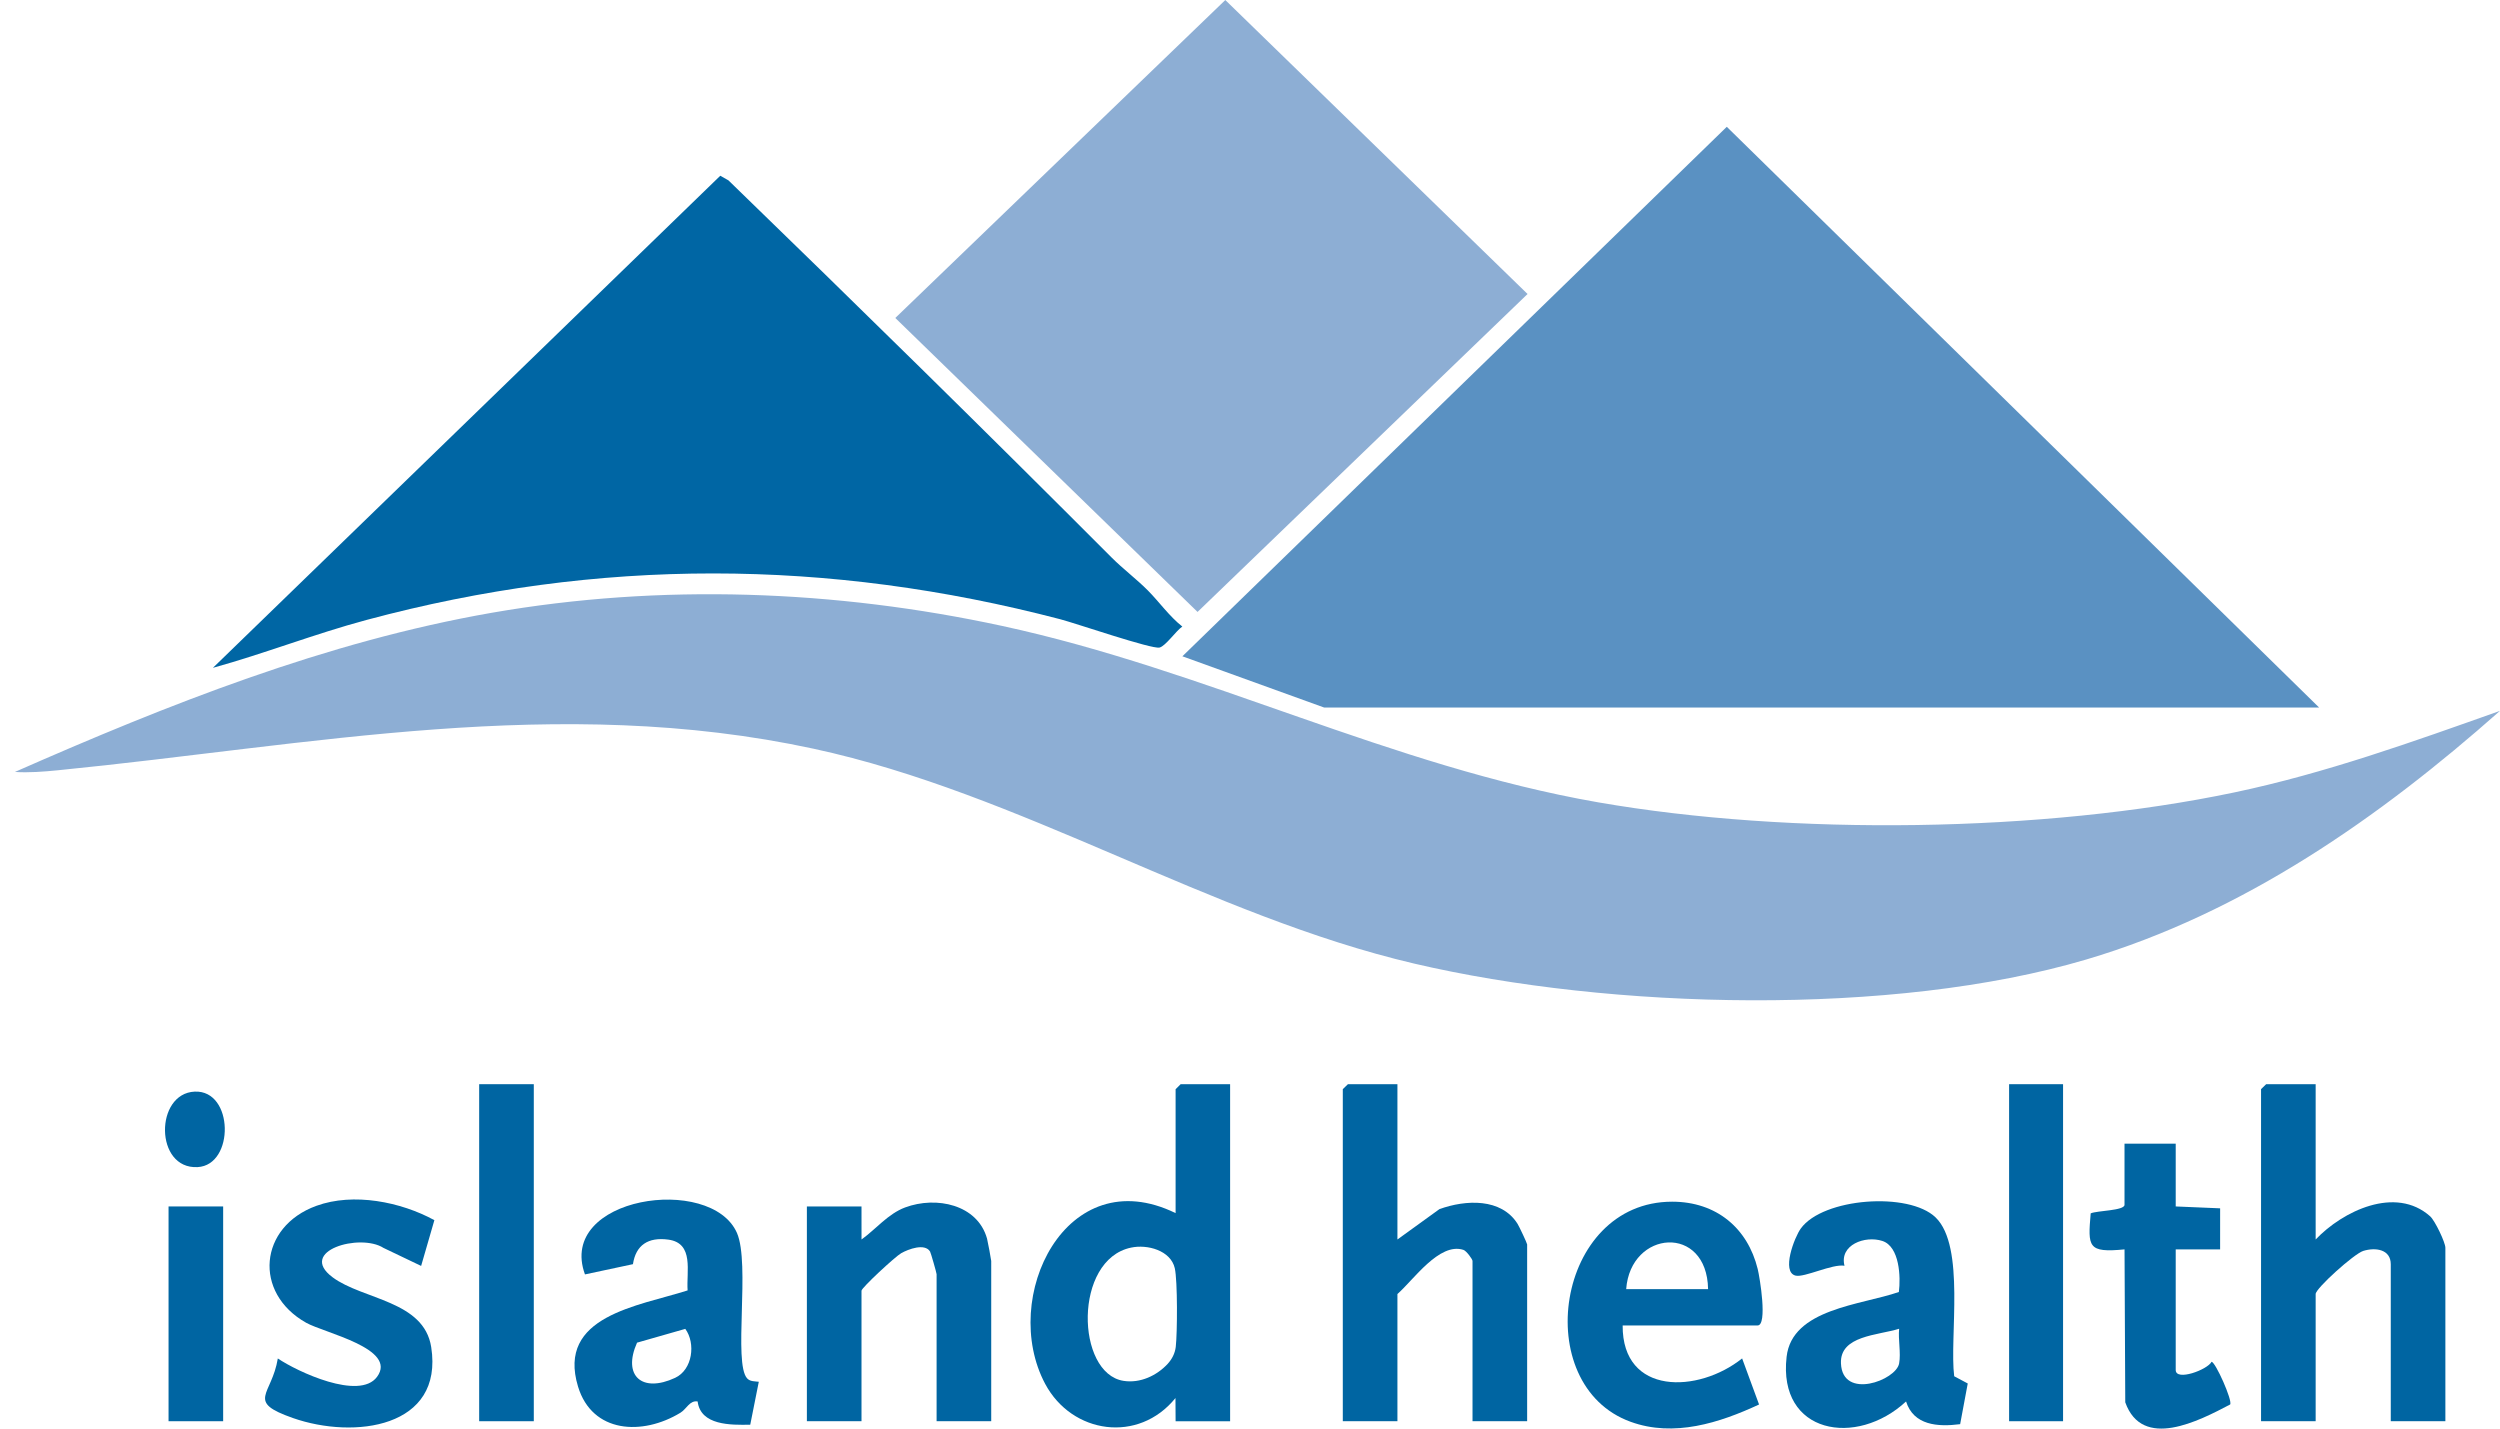 <?xml version="1.0" encoding="UTF-8"?>
<svg xmlns="http://www.w3.org/2000/svg" width="133" height="76" viewBox="0 0 133 76" fill="none">
  <path d="M133 37.817C126.63 43.462 119.362 48.57 110.984 51.047C100.677 54.093 85.701 53.711 75.248 51.266C64.356 48.719 54.286 42.212 43.292 39.834C29.695 36.895 16.574 39.642 3.065 40.98C2.345 41.051 1.512 41.118 0.793 41.067C8.909 37.497 17.344 34.134 26.183 32.596C35.156 31.034 44.441 31.381 53.312 33.299C64.182 35.648 73.975 40.758 85.022 42.684C95.264 44.468 108.702 44.295 118.87 42.156C123.71 41.138 128.368 39.461 133 37.817Z" fill="#8DAED4"></path>
  <path d="M123.375 37.639L91.865 6.746L62.903 34.915L70.439 37.639H123.375Z" fill="#5A91C2"></path>
  <path d="M65.186 0.002L47.63 16.916L63.709 32.555L81.266 15.641L65.186 0.002Z" fill="#8DAED4"></path>
  <path d="M38.754 9.596L38.319 9.349L11.327 35.529C14.078 34.768 16.74 33.722 19.499 32.981C31.852 29.663 44.048 29.714 56.404 32.943C57.24 33.161 61.275 34.549 61.687 34.45C62.01 34.372 62.571 33.553 62.899 33.333C62.202 32.782 61.672 32.023 61.069 31.415C60.491 30.831 59.729 30.252 59.149 29.671C52.411 22.918 45.618 16.251 38.754 9.596Z" fill="#0066A4"></path>
  <path d="M62.809 57.681L62.542 57.946V64.538C56.714 61.689 53.165 69.042 55.603 73.622C57.031 76.297 60.573 76.799 62.535 74.376L62.542 75.612H65.442V57.681H62.809ZM62.55 71.66C62.506 72.009 62.348 72.309 62.117 72.561C61.54 73.182 60.66 73.601 59.772 73.462C57.233 73.064 57.103 67.017 60.169 66.374C61.035 66.186 62.283 66.521 62.499 67.471C62.651 68.148 62.636 70.913 62.55 71.66Z" fill="#0065A2"></path>
  <path d="M71.71 57.679L71.437 57.942V75.609H74.343V68.841C75.179 68.119 76.57 66.072 77.856 66.494C78.012 66.545 78.338 66.99 78.338 67.083V75.609H81.244V66.204C81.244 66.145 80.825 65.254 80.737 65.113C79.871 63.731 77.983 63.818 76.578 64.325L74.343 65.941V57.679H71.71Z" fill="#0065A2"></path>
  <path d="M120.56 57.679L120.288 57.942V75.609H123.193V68.841C123.193 68.543 125.237 66.699 125.727 66.548C126.381 66.347 127.189 66.463 127.189 67.259V75.609H130.094V66.38C130.094 66.099 129.54 64.935 129.282 64.706C127.44 63.067 124.63 64.43 123.193 65.941V57.679L120.56 57.679Z" fill="#0065A2"></path>
  <path d="M52.733 67.084C52.733 67.023 52.544 66.013 52.51 65.892C52.002 64.081 49.811 63.619 48.155 64.235C47.246 64.572 46.591 65.398 45.833 65.941L45.832 64.183H42.926V75.609H45.832V68.666C45.832 68.511 47.623 66.851 47.945 66.669C48.33 66.452 49.198 66.126 49.48 66.583C49.52 66.649 49.827 67.724 49.827 67.787V75.609H52.733V67.084Z" fill="#0065A2"></path>
  <path d="M16.832 64.15C13.769 65.262 13.461 68.781 16.286 70.37C17.251 70.913 21.172 71.745 20.057 73.25C19.117 74.518 15.819 72.974 14.78 72.27C14.46 74.248 13.05 74.552 15.588 75.441C18.84 76.579 23.614 75.967 22.94 71.664C22.552 69.188 19.301 69.149 17.695 67.952C15.805 66.543 19.163 65.593 20.4 66.388L22.404 67.347L23.109 64.913C21.324 63.937 18.805 63.433 16.832 64.15Z" fill="#0065A2"></path>
  <path d="M113.024 60.843V64.095C113.024 64.411 111.569 64.399 111.225 64.551C111.071 66.335 111.063 66.66 113.025 66.467L113.064 74.603C113.974 77.155 116.964 75.602 118.643 74.719C118.787 74.525 117.856 72.444 117.655 72.448C117.436 72.874 115.748 73.494 115.748 72.884V66.468L118.11 66.469L118.111 64.283L115.748 64.183V60.843L113.024 60.843Z" fill="#0065A2"></path>
  <path d="M28.398 57.679H25.492V75.609H28.398V57.679Z" fill="#0065A2"></path>
  <path d="M109.755 57.679H106.884V75.609H109.755V57.679Z" fill="#0065A2"></path>
  <path d="M11.872 64.183H8.967V75.609H11.872V64.183Z" fill="#0065A2"></path>
  <path d="M10.512 62.09C12.486 61.986 12.445 57.985 10.361 58.074C8.227 58.165 8.223 62.211 10.512 62.09Z" fill="#0065A2"></path>
  <path d="M93.51 67.512C92.976 65.334 91.31 63.93 88.958 63.93C82.762 63.93 81.348 73.685 86.751 75.64C89.052 76.478 91.483 75.696 93.582 74.719L92.681 72.268C90.351 74.132 86.304 74.251 86.325 70.515H93.503C94.044 70.515 93.618 67.945 93.51 67.512ZM86.513 68.581C86.744 65.431 90.812 65.11 90.87 68.581H86.513Z" fill="#0065A2"></path>
  <path d="M103.963 73.217C103.703 71.136 104.569 66.311 102.975 64.768C101.546 63.386 96.98 63.728 95.804 65.355C95.458 65.83 94.758 67.673 95.523 67.862C95.984 67.98 97.485 67.226 98.127 67.338C97.846 66.228 99.216 65.718 100.14 66.018C101.063 66.318 101.121 67.945 101.02 68.734C99.007 69.433 95.335 69.621 95.047 72.184C94.578 76.29 98.762 77.009 101.402 74.558C101.806 75.829 103.083 75.92 104.28 75.766L104.684 73.601L103.963 73.217ZM101.034 72.533C100.875 73.434 98.019 74.495 97.939 72.533C97.874 71.046 99.901 71.046 101.034 70.69C100.976 71.269 101.135 71.974 101.034 72.533Z" fill="#0065A2"></path>
  <path d="M39.747 73.329C39.004 72.519 39.92 67.233 39.206 65.592C37.828 62.457 29.612 63.658 31.12 67.799L33.673 67.254C33.825 66.241 34.481 65.802 35.556 65.948C36.941 66.137 36.508 67.652 36.581 68.65C33.962 69.488 29.605 69.998 30.752 73.769C31.509 76.255 34.178 76.387 36.198 75.158C36.53 74.956 36.689 74.488 37.114 74.558C37.273 75.836 38.874 75.815 39.913 75.794L40.368 73.51C40.158 73.483 39.906 73.504 39.747 73.329ZM35.917 73.301C34.164 74.118 33.103 73.203 33.89 71.43L36.458 70.696C37.02 71.465 36.847 72.868 35.917 73.301Z" fill="#0065A2"></path>
</svg>
